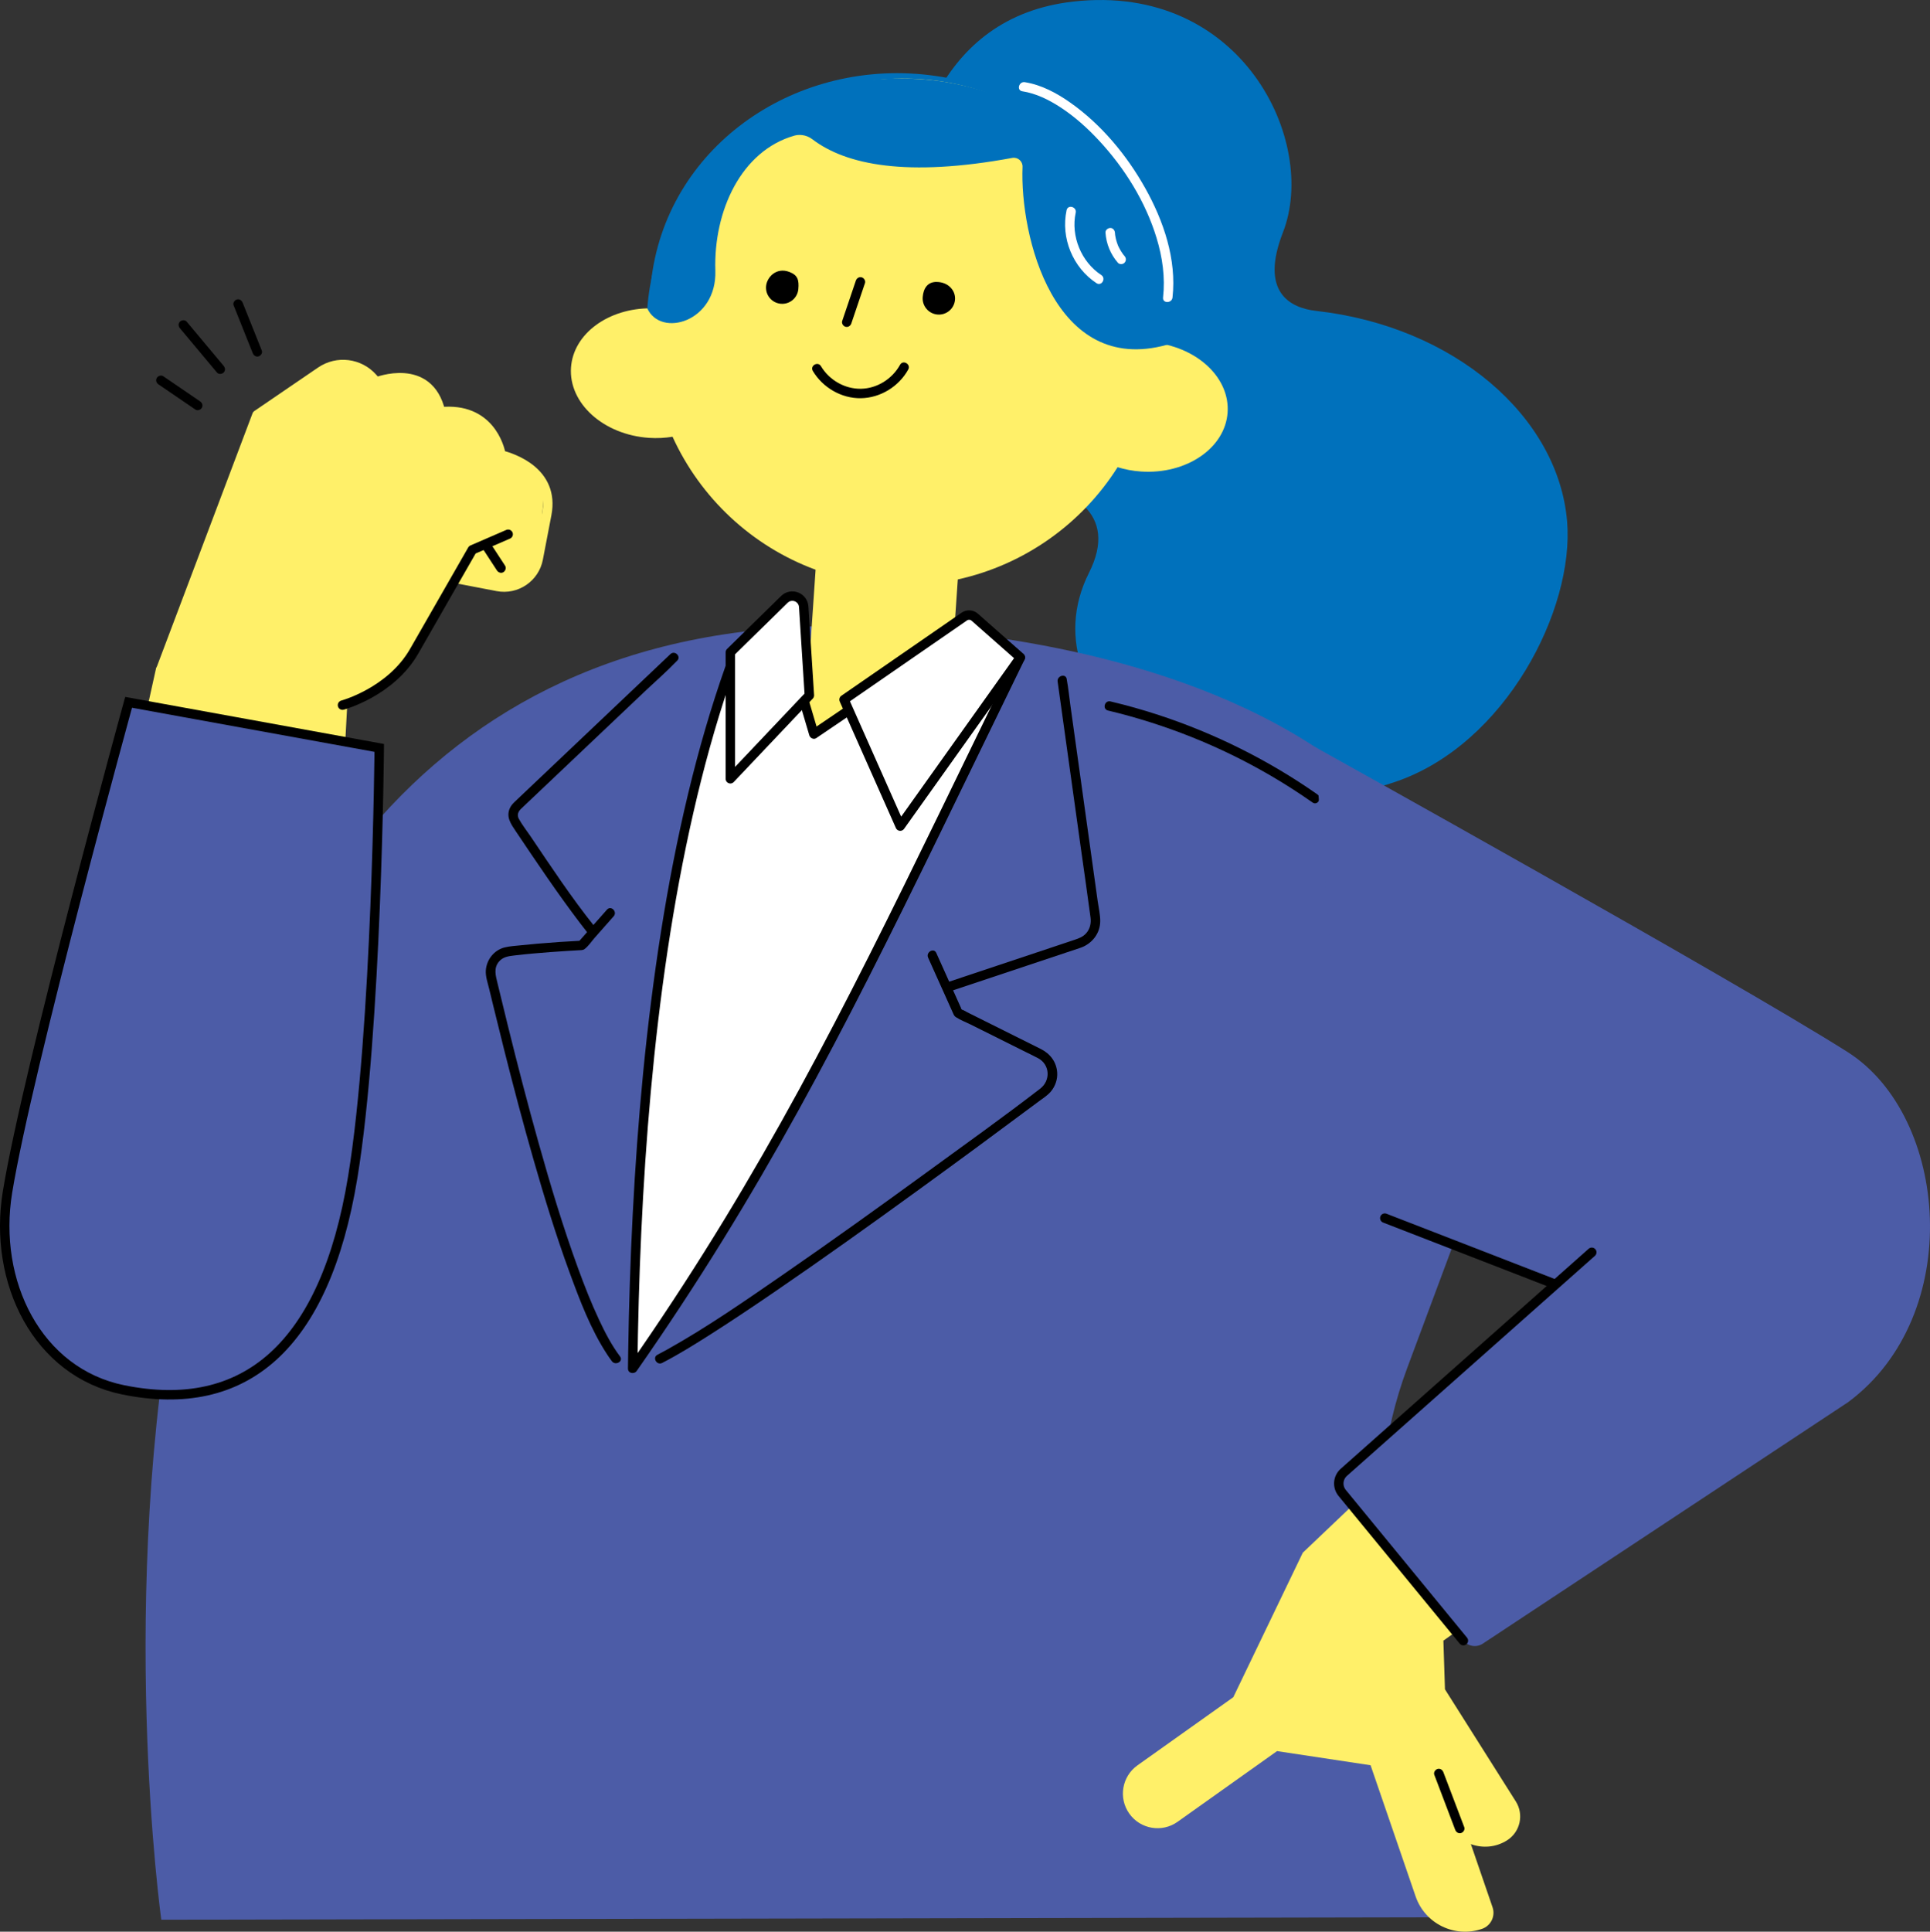 <?xml version="1.0" encoding="UTF-8"?>
<svg id="_レイヤー_2" data-name="レイヤー 2" xmlns="http://www.w3.org/2000/svg" viewBox="0 0 306.579 306.779">
  <rect x="0" y="0" width="306.579" height="306.779" fill="#333333" stroke="none"/>
  <defs>
    <style>
      .cls-1, .cls-2, .cls-3, .cls-4, .cls-5 {
        stroke-width: 1.5px;
      }

      .cls-1, .cls-2, .cls-4 {
        stroke-linejoin: round;
      }

      .cls-1, .cls-6, .cls-4, .cls-5 {
        fill: none;
        stroke-linecap: round;
      }

      .cls-1, .cls-5 {
        stroke: #fff069;
      }

      .cls-2, .cls-3, .cls-6, .cls-4 {
        stroke: #000;
      }

      .cls-2, .cls-7 {
        fill: #fff;
      }

      .cls-3, .cls-6, .cls-5 {
        stroke-miterlimit: 10;
      }

      .cls-3, .cls-8 {
        fill: #4c5ca7;
      }

      .cls-6 {
        stroke-width: 1.5px;
      }

      .cls-9 {
        fill: #0071bc;
      }

      .cls-10 {
        fill: #fff069;
      }
    </style>
  </defs>
  <g id="_レイヤー_15" data-name="レイヤー 15">
    <g>
      <path class="cls-9" d="M209.071,49.373c-4.164-.467-8.98-2.978-5.278-12.463,5.635-14.438-6.539-39.678-33.302-36.662-21.789,2.455-26.464,23.551-27.205,36.432-.681,11.83-2.641,36.005,16.439,38.871,10.729,1.611,18.018,5.961,13.258,15.421-10.586,21.037,19.374,43.246,48.733,33.174,17.525-6.013,28.368-27.409,27.22-41.3-1.385-16.746-17.994-31.02-39.863-33.471Z"/>
      <path class="cls-8" d="M25.619,304.874S-2.954,99.479,133.154,99.414c0,0,111.393-2.546,104.495,79.953l-14.126,37.921c-3.818,10.249-5.057,21.279-3.608,32.12l7.361,55.082-201.656.384Z"/>
      <ellipse class="cls-9" cx="143.525" cy="49.492" rx="37.77" ry="40.391" transform="translate(67.997 181.191) rotate(-79.192)"/>
      <path class="cls-10" d="M183.681,54.45c.946-21.743-15.614-40.392-37.45-41.885-21.836-1.493-40.781,14.727-42.804,36.396-6.756-.039-12.354,4.013-12.723,9.408-.388,5.673,5.15,10.672,12.371,11.166,1.297.089,2.558.021,3.759-.175,4.406,9.68,12.557,17.372,22.723,21.117l-.961,14.057c-2.948,2.362-4.522,5.3-4.07,8.095.59,3.646,6.874,8.222,17.03,5.546,8.238-2.171,14.183-7.311,13.097-12.216-.371-1.675-1.518-3.059-3.181-4.093l.673-9.845c10.58-2.327,19.701-8.837,25.383-17.825,1.164.357,2.404.596,3.701.685,7.22.494,13.387-3.705,13.775-9.377.369-5.394-4.624-10.171-11.323-11.052Z"/>
      <path class="cls-9" d="M169.186,21.003c-2.613-2.709-11.611-7.136-20.614-8.207-14.09-1.676-24.073,3.587-24.047,3.618-6.468,3.813-20.279,14.045-21.701,32.551,2.119,4.702,11.068,2.18,10.81-5.981-.301-9.504,4.127-19.066,12.582-21.452.636-.179,1.8-.202,2.827.583,5.344,4.081,15.041,6.044,31.751,2.963.881-.162,1.671.531,1.635,1.426-.444,10.9,4.955,33.245,22.94,28.253.943-17.2-12.693-31.649-16.184-33.753Z"/>
      <path class="cls-7" d="M116.167,107.792c-9.27,20.224-15.665,71.924-15.665,109.543,22.279-31.037,40.29-68.726,56.853-103.218,1.181-2.459,3.206-6.088,1.559-8.263-2.022-2.669-8.458.01-11.506,1.397-6.587,2.998-11.908,5.623-18.126,9.325-1.914-5.949-3.982-11.327-7.62-12.159-2.535-.579-5.568.983-5.987,3.55"/>
      <path d="M115.294,105.655c-2.37,6.685-4.331,13.51-5.988,20.405-1.73,7.199-3.131,14.476-4.289,21.789-1.181,7.457-2.112,14.953-2.849,22.467-.734,7.487-1.274,14.992-1.661,22.504-.375,7.275-.605,14.556-.719,21.84-.014.892-.026,1.783-.036,2.675-.009.79.992.959,1.397.378,4.745-6.794,9.304-13.718,13.662-20.767,4.171-6.747,8.159-13.607,11.994-20.551,3.838-6.949,7.525-13.98,11.123-21.056,3.802-7.478,7.505-15.005,11.182-22.544,4.022-8.247,8.014-16.51,12.035-24.758.528-1.084,1.057-2.167,1.586-3.25.422-.864-.871-1.625-1.295-.757-4.083,8.355-8.13,16.726-12.199,25.087-3.705,7.612-7.428,15.215-11.242,22.773-3.59,7.115-7.262,14.189-11.079,21.185-3.792,6.949-7.729,13.819-11.847,20.58-4.277,7.022-8.749,13.924-13.41,20.697-.599.87-1.201,1.737-1.805,2.603l1.397.378c.085-7.203.28-14.404.613-21.6.347-7.495.842-14.984,1.523-22.456.684-7.501,1.555-14.986,2.675-22.434,1.1-7.313,2.434-14.592,4.084-21.802,1.585-6.923,3.46-13.785,5.736-20.514.28-.827.566-1.652.858-2.476.323-.911-1.125-1.303-1.446-.399h0Z"/>
      <path d="M127.106,111.858c.484,1.639.968,3.279,1.453,4.918.129.437.69.727,1.101.448,1.617-1.096,3.235-2.193,4.852-3.289.234-.158.467-.317.701-.475.335-.227.483-.66.269-1.026-.194-.332-.689-.497-1.026-.269-1.617,1.096-3.235,2.193-4.852,3.289-.234.158-.467.317-.701.475l1.101.448c-.484-1.639-.968-3.279-1.453-4.918-.273-.923-1.72-.53-1.446.399h0Z"/>
      <path class="cls-2" d="M143,131.197l-8.922-20.089,19.101-13.19c.509-.351,1.191-.311,1.654.098l7.251,6.394-19.084,26.787Z"/>
      <path class="cls-2" d="M116.017,123.677l12.551-13.247-.898-14.063c-.099-1.545-1.966-2.26-3.071-1.177l-8.582,8.408v20.079Z"/>
      <g>
        <path d="M106.497,103.879c-1.495,1.418-2.991,2.836-4.486,4.254-3.169,3.006-6.339,6.011-9.508,9.017-2.868,2.72-5.737,5.44-8.605,8.16l-2.107,1.998c-.325.308-.617.627-.804,1.046-.624,1.402.172,2.51.925,3.632,3.335,4.968,6.681,9.951,10.306,14.715.38.5.765.997,1.158,1.487.603.753,1.658-.314,1.06-1.06-3.652-4.564-6.896-9.479-10.166-14.319-.611-.904-1.321-1.798-1.847-2.755-.333-.607-.121-1.158.339-1.6.612-.588,1.232-1.168,1.848-1.752,2.715-2.575,5.431-5.15,8.146-7.725l9.504-9.013c1.734-1.644,3.559-3.23,5.219-4.949.025-.026.052-.05.079-.075.702-.665-.36-1.725-1.06-1.06h0Z"/>
        <path d="M96.42,144.46c-1.518,1.717-3.035,3.433-4.553,5.15l.53-.22c-2.342.117-4.683.279-7.019.479-.894.077-1.787.161-2.679.257-.831.09-1.711.132-2.523.333-1.682.416-2.88,1.935-3.001,3.642-.069.967.299,1.985.525,2.919.221.916.443,1.832.666,2.748.564,2.319,1.136,4.635,1.718,6.949,1.47,5.835,3.007,11.654,4.665,17.438,1.719,5.998,3.55,11.973,5.695,17.834,1.642,4.486,3.387,9.131,6.023,13.145.234.356.478.705.735,1.045.574.761,1.877.014,1.295-.757-1.344-1.782-2.379-3.793-3.325-5.807-1.25-2.66-2.324-5.401-3.332-8.161-2.388-6.543-4.396-13.225-6.278-19.929-1.739-6.192-3.351-12.42-4.894-18.663-.547-2.213-1.084-4.428-1.619-6.644-.297-1.23-.701-2.484.258-3.555.632-.707,1.481-.814,2.372-.922.991-.12,1.985-.22,2.979-.31,1.813-.165,3.629-.297,5.447-.411.592-.037,1.183-.072,1.775-.105.322-.018.704.012.972-.188.632-.471,1.144-1.266,1.663-1.853l2.497-2.825c.156-.177.312-.353.469-.53.637-.721-.42-1.785-1.06-1.06h0Z"/>
        <path d="M168.005,108.252c.42,3.01.84,6.021,1.259,9.031.804,5.768,1.609,11.535,2.413,17.303.518,3.711,1.062,7.42,1.553,11.135.114.86-.062,1.789-.699,2.5-.514.574-1.155.803-1.85,1.035l-6.11,2.04c-4.586,1.531-9.172,3.063-13.759,4.594l-.278.093c-.911.304-.52,1.753.399,1.446,4.107-1.371,8.215-2.743,12.322-4.114l7.048-2.353c.456-.152.916-.296,1.369-.457,1.805-.642,3.091-2.272,3.098-4.224.004-1.023-.254-2.101-.395-3.109l-.905-6.488-2.443-17.521c-.341-2.447-.682-4.894-1.024-7.341-.176-1.261-.294-2.547-.53-3.798-.011-.056-.016-.114-.024-.171-.133-.952-1.578-.547-1.446.399h0Z"/>
        <path d="M147.434,152.096c1.087,2.418,2.173,4.835,3.26,7.253l.702,1.563c.121.268.186.45.453.624.723.472,1.598.798,2.369,1.183l8.725,4.355c.653.326,1.319.633,1.961.981,1.9,1.028,2.001,3.548.329,4.836-5.848,4.508-11.872,8.808-17.84,13.155-7.557,5.504-15.152,10.957-22.845,16.268-6.048,4.176-12.13,8.413-18.553,12-.516.288-1.036.57-1.562.841-.858.443-.1,1.738.757,1.295,2.647-1.368,5.185-2.95,7.697-4.548,3.409-2.168,6.765-4.42,10.1-6.701,7.787-5.325,15.46-10.815,23.094-16.356,6.337-4.6,12.642-9.244,18.921-13.923.67-.499,1.429-.966,1.96-1.617.678-.83,1.046-1.911.971-2.986-.118-1.681-1.118-2.986-2.597-3.725l-7.748-3.867-3.933-1.963c-.313-.156-.646-.385-.981-.49-.285-.089.251-.1.166.212.015-.056-.107-.237-.129-.287-1.218-2.71-2.436-5.419-3.654-8.129l-.329-.732c-.395-.879-1.688-.117-1.295.757h0Z"/>
      </g>
      <path d="M176.003,112.84c9.049,2.157,17.76,5.63,25.798,10.316,2.293,1.336,4.527,2.77,6.7,4.292.793.555,1.543-.745.757-1.295-7.723-5.406-16.24-9.661-25.198-12.599-2.521-.827-5.077-1.545-7.658-2.16-.938-.224-1.339,1.222-.399,1.446h0Z"/>
      <path class="cls-7" d="M169.425,33.382c-.945,4.405.986,9.118,4.753,11.589.809.531,1.562-.767.757-1.295-3.182-2.088-4.862-6.174-4.064-9.895.202-.941-1.244-1.344-1.446-.399h0Z"/>
      <path class="cls-7" d="M175.605,36.956c.121,1.769.804,3.425,1.964,4.766.258.298.8.284,1.061,0,.291-.317.275-.743,0-1.061-.062-.071-.122-.144-.182-.217-.054-.069-.059-.074-.013-.015-.028-.038-.056-.075-.084-.114-.111-.153-.215-.309-.313-.47-.098-.161-.19-.326-.275-.494-.043-.084-.083-.169-.123-.255-.02-.043-.039-.086-.058-.129.025.06.027.065.007.016-.131-.342-.249-.685-.334-1.042-.044-.184-.077-.369-.109-.554-.013-.09-.014-.093-.003-.01-.006-.047-.011-.094-.016-.14-.01-.094-.017-.188-.024-.282-.027-.391-.326-.769-.75-.75-.384.017-.779.331-.75.75h0Z"/>
      <g>
        <path d="M135.954,44.565c-.723,2.135-1.446,4.27-2.168,6.405-.13.384.149.82.524.923.41.113.792-.139.923-.524.723-2.135,1.446-4.27,2.168-6.405.13-.384-.149-.82-.524-.923-.41-.113-.792.139-.923.524h0Z"/>
        <path d="M121.69,45.456c.122-1.416,1.62-3.074,3.717-2.264,1.326.512,1.533,1.288,1.412,2.705s-1.368,2.466-2.785,2.344-2.466-1.368-2.344-2.785Z"/>
        <path d="M146.573,47.166c.122-1.416.804-2.417,2.225-2.392,1.901.033,3.025,1.416,2.904,2.833s-1.368,2.466-2.785,2.344-2.466-1.368-2.344-2.785Z"/>
      </g>
      <path d="M142.978,57.93c-1.239,2.239-3.636,3.766-6.215,3.811-2.574.045-5.037-1.386-6.349-3.584-.494-.828-1.792-.075-1.295.757,1.576,2.64,4.548,4.381,7.644,4.327,3.094-.055,6.017-1.855,7.51-4.554.468-.845-.827-1.603-1.295-.757h0Z"/>
      <path class="cls-10" d="M229.532,268.284l-.251-7.728,53.133-37.75-31.506-18.032-43.961,41.814-11.039,22.951-15.222,10.819c-2.476,1.76-3.057,5.193-1.297,7.669s5.194,3.056,7.669,1.297l15.796-11.227,14.862,2.246,7.153,20.828c1.489,4.336,6.211,6.644,10.547,5.155,1.41-.484,2.16-2.019,1.676-3.429l-3.444-10.029c1.839.679,3.959.532,5.744-.596,2.092-1.323,2.716-4.091,1.394-6.183l-11.254-17.804Z"/>
      <path class="cls-8" d="M208.88,118.626l5.374,72.608,32.601,12.647-35.097,31.457,20.699,25.221c.759.925,2.095,1.127,3.094.467l58.021-38.343c18.676-13.859,15.988-45.428-.101-55.621-18.113-11.475-84.591-48.436-84.591-48.436Z"/>
      <path class="cls-6" d="M252.855,198.881l-39.39,34.943c-.953.845-1.068,2.293-.259,3.278l19.249,23.453"/>
      <line class="cls-6" x1="219.974" y1="193.454" x2="246.855" y2="203.881"/>
      <path d="M227.835,281.852c.969,2.55,1.938,5.099,2.907,7.649.138.362.275.725.413,1.087.144.378.505.638.922.524.362-.1.668-.542.524-.922-.969-2.55-1.938-5.099-2.907-7.649-.138-.362-.275-.725-.413-1.087-.144-.378-.505-.638-.922-.524-.362.1-.668.542-.524.922h0Z"/>
      <path class="cls-10" d="M85.497,88.749l1.073-12.038-5.073-3.816-1.912-.641c-1.938-8.52-9.603-6.853-9.603-6.853l-3.319-4.74h-6.885c-2.094-2.973-6.001-3.473-9.875-.961-2.805,1.819-9.11,5.082-9.555,7.402l-14.492,37.195-17.661,66.461,38.523,19.262,7.686-78.037c3.809-.372,8.552-3.614,10.636-7.25l7.374-12.864,6.607,1.269c3.0.576,5.898-1.389,6.475-4.389Z"/>
      <g>
        <path class="cls-5" d="M25.497,106.406l-16.4,74.077,41.249,7.499,4.06-75.999"/>
        <path class="cls-1" d="M72.415,91.869l6.607,1.269c3.0.576,5.899-1.389,6.475-4.389l1.355-7.059c1.306-6.802-5.437-8.969-7.266-9.435-.192-1.219-1.85-7.645-9.603-6.853-1.851-8.064-10.204-4.74-10.204-4.74l-.57-.646c-2.099-2.376-5.638-2.818-8.256-1.031l-10.136,6.917-15.261,40.396"/>
        <path class="cls-4" d="M54.405,111.983s7.66-2.059,11.382-8.552c1.949-3.401,9.239-16.117,9.239-16.117l5.694-2.466"/>
        <path d="M76.766,87.269c.633.969,1.266,1.939,1.899,2.908.091.14.183.28.274.42.214.328.674.496,1.026.269.328-.211.498-.675.269-1.026-.633-.969-1.266-1.939-1.899-2.908-.091-.14-.183-.28-.274-.42-.214-.328-.674-.496-1.026-.269-.328.211-.498.675-.269,1.026h0Z"/>
      </g>
      <path class="cls-3" d="M1.193,189.3c3.242-19.762,19.235-77.762,19.235-77.762l39.814,7.241s-.357,44.689-4.209,68.166c-4.421,26.953-17.162,37.686-36.429,33.786-13.664-2.766-20.758-17.125-18.411-31.432Z"/>
      <path d="M25.178,61.048c1.709,1.166,3.419,2.332,5.128,3.498.241.165.483.329.724.494.335.228.831.063,1.026-.269.217-.371.066-.797-.269-1.026-1.709-1.166-3.419-2.332-5.128-3.498-.241-.165-.483-.329-.724-.494-.335-.228-.831-.063-1.026.269-.217.371-.066.797.269,1.026h0Z"/>
      <path d="M28.587,52.137c1.718,2.053,3.435,4.107,5.153,6.16l.725.866c.26.311.792.268,1.06,0,.308-.308.261-.749,0-1.06-1.718-2.053-3.435-4.107-5.153-6.16l-.725-.866c-.26-.311-.792-.268-1.06,0-.308.308-.261.749,0,1.06h0Z"/>
      <path d="M37.105,48.484c.885,2.211,1.769,4.421,2.654,6.632.128.319.256.639.383.958.15.376.501.64.922.524.357-.098.675-.544.524-.922-.885-2.211-1.769-4.421-2.654-6.632-.128-.319-.256-.639-.383-.958-.15-.376-.501-.64-.922-.524-.357.098-.675.544-.524.922h0Z"/>
      <path class="cls-7" d="M162.395,14.495c2.177.343,4.185,1.333,6.019,2.524,2.283,1.482,4.325,3.323,6.173,5.314,4.073,4.388,7.386,9.713,9.134,15.461.931,3.06,1.387,6.261,1.031,9.454-.107.958,1.394.95,1.5,0,.674-6.053-1.424-12.183-4.352-17.4-2.939-5.237-6.967-10.089-11.897-13.56-2.144-1.51-4.591-2.825-7.21-3.238-.944-.149-1.351,1.296-.399,1.446h0Z"/>
    </g>
  </g>
</svg>